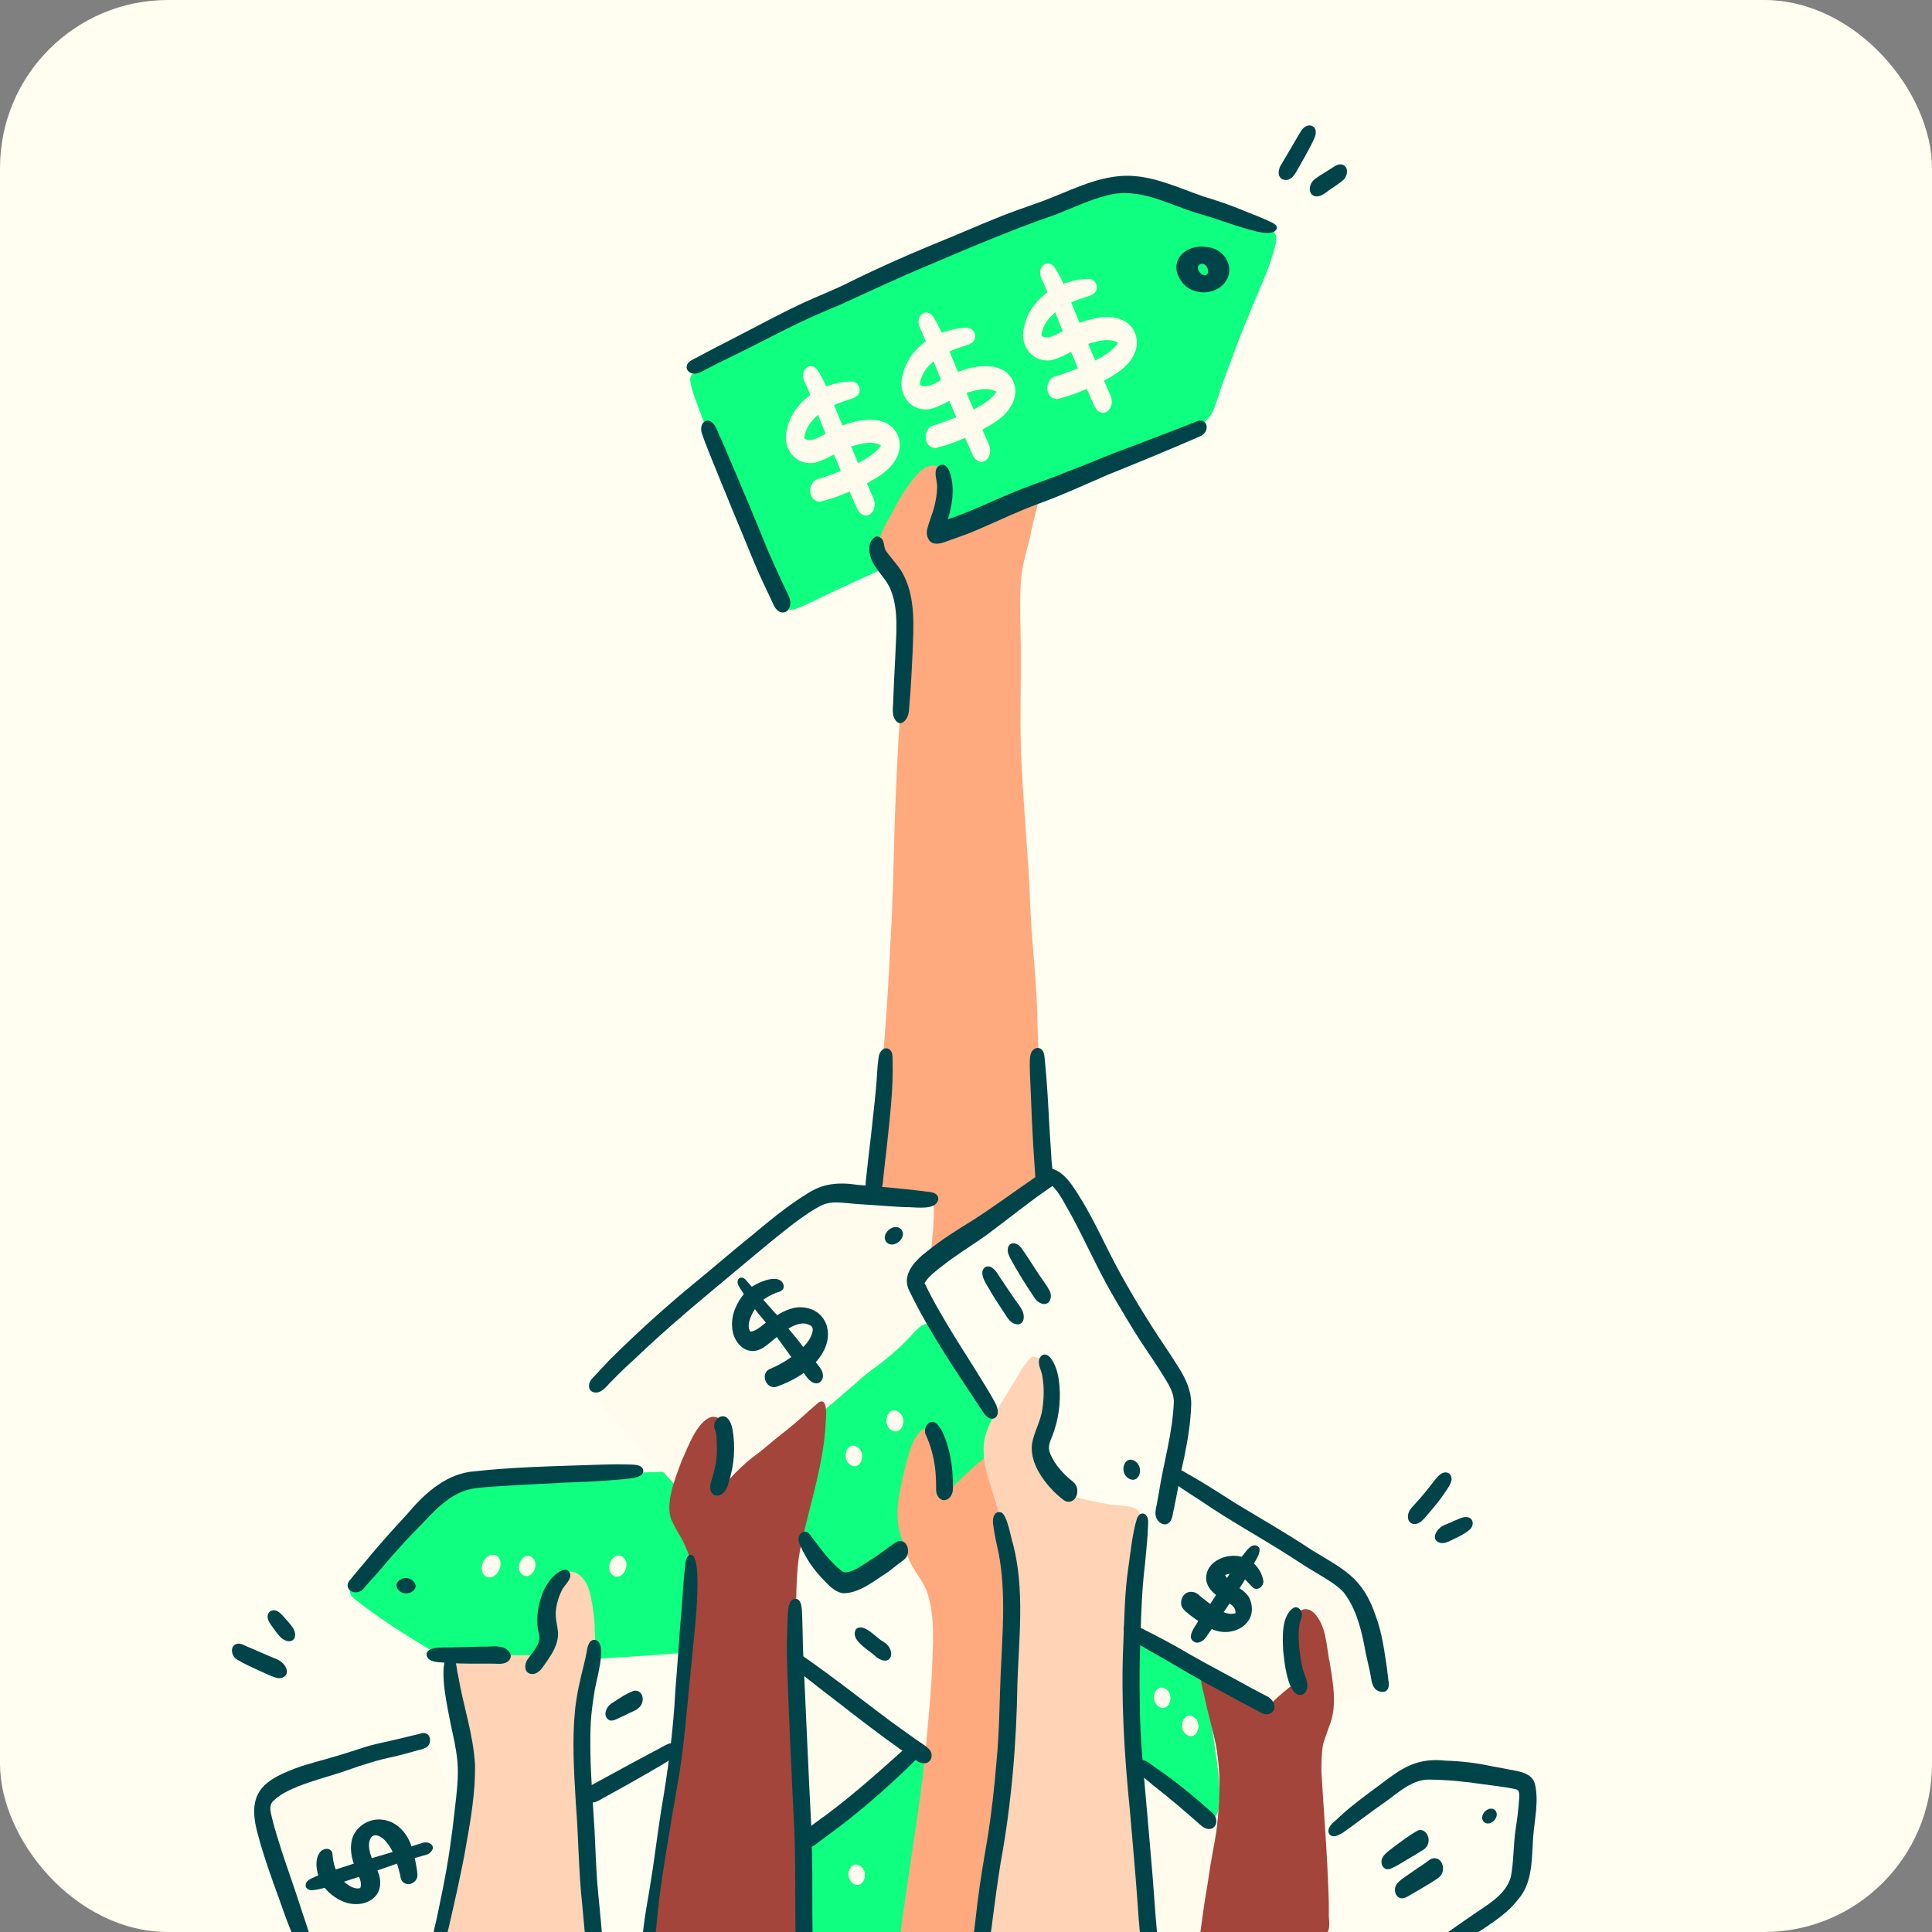 <svg width="368" height="368" viewBox="0 0 368 368" fill="none" xmlns="http://www.w3.org/2000/svg">
<rect x="0" y="0" width="368" height="368" fill="#808080" stroke="none"/>
<rect width="368" height="368" rx="32" fill="#FFFEF0"/>
<g clip-path="url(#clip0_742_5401)">
<path d="M160.872 302.45C159.822 302.18 159.211 301.115 158.53 300.335C157.167 298.588 155.917 296.743 154.64 294.925C152.751 292.157 150.92 289.942 151.09 286.378C151.885 286.492 152.581 286.762 153.191 287.131C153.589 284.632 154.753 282.304 154.994 279.762C155.264 277.775 155.193 275.759 155.25 273.757C155.25 272.465 155.278 271.13 155.917 269.966C157.252 267.112 160.049 265.536 162.377 263.606C166.608 260.567 170.64 257.756 174.019 253.866C174.53 253.369 175.013 252.815 175.638 252.46C176.617 251.85 178.321 252.12 178.42 253.483C178.931 253.27 179.556 253.355 180.025 253.781C181.019 254.945 181.643 256.393 182.566 257.628C184.525 260.794 186.598 263.889 188.685 266.97C189.821 268.702 190.304 270.889 189.58 272.862C189.48 273.104 189.381 273.558 189.253 274.098C189.253 274.098 189.267 274.083 189.281 274.069C189.92 273.558 190.531 272.976 191.369 272.82C192.334 272.635 193.484 273.018 193.583 274.168C193.654 274.935 193.115 275.56 192.561 276.014C189.935 278.144 187.322 280.288 185.008 282.318C180.99 285.867 176.844 289.26 172.77 292.739C172.997 293.108 172.741 293.761 172.259 294.088C169.661 296.501 166.864 298.73 164.095 300.874C163.57 301.229 162.32 302.351 161.497 302.422C161.355 302.478 161.213 302.507 161.057 302.507C160.986 302.507 160.929 302.507 160.858 302.493L160.872 302.45Z" fill="#0FFF80"/>
<path d="M86.335 316.86C79.932 313.041 73.444 309.279 67.609 304.608C66.87 304.097 66.43 303.273 66.686 302.635C66.672 302.379 66.714 302.123 66.856 301.882C67.225 301.328 67.737 300.86 68.162 300.349C70.136 298.233 72.166 296.189 74.225 294.173C76.085 292.313 77.973 290.481 79.819 288.607C82.218 286.293 84.688 283.709 87.982 282.772C90.907 282.091 93.931 282.091 96.912 281.864C104.522 281.239 112.189 280.813 119.785 280.501C122.354 280.486 124.924 280.373 127.494 280.316H127.749C129.112 280.316 131.214 280.316 131.185 282.062C131.015 282.73 130.532 283.056 129.936 283.227C130.333 283.809 130.305 284.561 130.39 285.257C130.518 286.293 130.674 287.33 130.802 288.366C131.356 291.731 131.753 295.11 132.392 298.46C132.633 299.866 132.761 301.286 132.932 302.691C133.301 305.588 133.798 308.626 132.747 311.437C132.733 311.494 132.719 311.551 132.69 311.607C133.329 312.019 133.712 312.701 133.343 313.496C132.491 315.072 130.419 314.688 128.928 314.915C125.648 315.171 122.354 315.427 119.061 315.625C113.935 315.994 108.81 316.136 103.699 316.591C98.886 316.96 94.044 317.286 89.217 316.875C89.09 316.875 88.962 316.846 88.848 316.846C88.493 317.045 88.082 317.159 87.627 317.159C87.23 317.159 86.804 317.073 86.378 316.86H86.335Z" fill="#0FFF80"/>
<path d="M229.83 346.434C229.12 346.235 228.552 345.639 227.956 345.241C225.429 343.424 223.129 341.337 220.758 339.349C218.699 337.646 216.754 335.814 214.795 333.997C214.184 333.386 213.375 332.804 213.204 331.91C213.148 331.597 213.204 331.257 213.375 331.001C213.034 330.121 213.034 329.056 212.921 328.133C212.807 326.927 212.722 325.72 212.665 324.513C212.48 320.41 212.395 316.222 213.275 312.189C213.744 310.358 215.05 309.478 216.853 310.372C218.841 311.167 220.502 312.573 222.348 313.623C223.469 314.276 224.591 314.93 225.67 315.668C226.905 316.534 228.211 317.443 228.864 318.848C229.347 319.842 229.503 320.992 229.702 322.071C230.156 324.556 230.554 327.054 230.937 329.553C231.519 333.727 232.3 337.915 232.314 342.146C232.243 342.998 232.286 344.688 231.746 345.639C231.519 346.15 231.065 346.505 230.426 346.505C230.256 346.505 230.057 346.477 229.858 346.42L229.83 346.434Z" fill="#0FFF80"/>
<path d="M150.224 116.079C150.111 116.051 150.011 115.994 149.926 115.937C149.656 115.781 149.443 115.525 149.301 115.241C148.89 114.475 148.52 113.694 148.165 112.913C147.456 111.365 146.717 109.832 145.965 108.299C143.793 103.67 141.933 98.914 139.988 94.201C138.128 89.899 136.211 85.569 134.408 81.252C133.656 79.222 132.846 77.192 132.122 75.147C131.924 74.466 131.654 73.756 131.569 73.046C131.554 72.99 131.54 72.918 131.54 72.847C131.469 72.578 131.441 72.294 131.483 72.024C131.583 71.527 131.924 71.03 132.378 70.775C132.818 70.448 133.357 70.264 133.826 69.98C136.211 68.688 139.008 67.268 141.322 66.175C147.64 62.952 153.986 60.212 160.29 57.102C169.348 52.673 178.648 48.74 187.805 44.509C192.206 42.507 196.764 40.875 201.236 39.043C203.323 38.22 205.353 37.254 207.454 36.474C208.448 36.104 209.442 35.721 210.464 35.437C210.961 35.295 211.543 35.125 212.083 35.139C212.111 35.139 212.154 35.139 212.182 35.139C214.553 35.21 216.882 36.118 219.167 36.757C226.507 39.143 234.146 41.599 241.486 43.501C242.352 43.743 242.792 44.183 242.934 44.68C243.459 45.489 242.65 47.661 242.451 48.414C241.514 51.636 240.293 54.164 239.072 57.088C238.149 59.261 237.298 61.447 236.403 63.633C235.154 66.714 234.117 69.866 232.896 72.947C232.726 73.444 232.556 73.941 232.385 74.438C232.257 74.92 232.158 75.417 231.945 75.886C231.051 78.257 230.895 79.549 228.566 80.983C226.55 82.275 224.321 83.041 222.149 83.978C222.149 83.978 222.149 83.978 222.135 83.978C221.269 84.376 220.474 84.717 219.863 85.001C213.673 87.797 207.398 90.424 201.151 93.107C196.238 95.422 191.326 97.764 186.442 100.149C180.266 103.046 174.019 105.8 167.772 108.54C164.848 109.86 161.937 111.209 159.012 112.544C157.181 113.396 155.392 114.319 153.561 115.142C153.078 115.355 152.595 115.611 152.084 115.767C152.041 115.795 151.985 115.809 151.956 115.838C151.545 115.994 151.133 116.164 150.707 116.164C150.565 116.164 150.423 116.136 150.267 116.093L150.224 116.079Z" fill="#0FFF80"/>
<path d="M177.128 337.22C177.498 339.96 176.972 342.743 176.589 345.454C176.447 351.772 175.652 358.062 174.53 364.266C174.246 365.799 173.551 367.049 172.571 368C170.768 369.76 168.056 370.513 165.344 370.186C163.953 370.044 162.576 370.158 161.185 370.201C159.382 370.158 157.55 370.03 155.79 369.661C155.136 369.576 154.469 369.604 153.83 369.391C153.234 369.15 152.737 368.61 152.538 368C152.439 367.702 152.411 367.389 152.467 367.077C150.82 363.755 151.204 359.865 150.906 356.259C150.792 353.589 150.636 350.537 152.552 348.407C153.887 346.973 155.605 345.98 157.153 344.83C158.856 343.623 160.177 342.317 161.781 341.067C164.45 339.094 167.105 337.092 169.774 335.118C170.598 334.522 171.435 333.94 172.301 333.429C173.04 332.918 174.275 332.364 174.828 333.401C176.788 333.244 176.788 335.857 177.1 337.22H177.128Z" fill="#0FFF80"/>
<path d="M155.96 91.219C159.14 90.197 166.125 87.684 167.8 84.844C166.168 83.879 164.081 84.49 162.363 84.958C159.864 85.696 157.82 87.457 155.292 88.096C151.573 88.877 148.932 85.37 149.883 81.877C150.607 78.101 153.646 75.119 157.124 73.699C158.785 73.075 160.574 72.62 162.363 72.677C163.186 72.748 163.825 73.586 163.726 74.395C163.626 75.801 162.05 75.928 161.014 76.34C159.992 76.681 158.984 77.064 158.018 77.547C155.761 78.782 153.475 80.741 153.191 83.453C154.554 84.844 158.16 81.835 159.793 81.338C160.915 80.841 162.093 80.472 163.3 80.216C165.784 79.705 168.965 79.776 170.541 82.09C171.534 83.453 171.634 85.327 170.938 86.846C169.788 89.501 167.133 90.992 164.691 92.27C162.022 93.633 159.112 94.868 156.201 95.564C153.731 95.493 153.745 91.716 155.96 91.191V91.219Z" fill="#FFFBED"/>
<path d="M164.72 98.162C163.783 98.02 163.357 97.125 163.016 96.33C162.434 95.038 161.88 93.732 161.326 92.44C159.921 89.146 158.515 85.867 157.237 82.53C155.804 79.18 154.682 75.715 153.134 72.422C152.354 70.448 154.412 68.56 155.832 70.661C157.067 72.62 157.919 74.793 158.771 76.936C160.659 81.494 162.491 86.08 164.478 90.594C165.018 91.844 165.557 93.093 166.111 94.328C166.523 95.124 166.778 95.99 166.48 96.884C166.281 97.523 165.671 98.204 164.961 98.204C164.89 98.204 164.805 98.204 164.72 98.176V98.162Z" fill="#FFFBED"/>
<path d="M177.966 80.997C181.146 79.975 188.131 77.462 189.807 74.622C188.174 73.657 186.087 74.267 184.369 74.736C181.87 75.474 179.826 77.235 177.299 77.874C173.579 78.64 170.938 75.147 171.889 71.655C172.613 67.878 175.652 64.897 179.13 63.477C180.791 62.852 182.58 62.398 184.369 62.455C185.192 62.526 185.831 63.364 185.732 64.173C185.633 65.578 184.057 65.706 183.02 66.118C181.998 66.459 180.99 66.842 180.024 67.325C177.767 68.56 175.481 70.519 175.197 73.231C176.56 74.622 180.166 71.612 181.799 71.115C182.921 70.618 184.099 70.249 185.306 69.994C187.791 69.483 190.971 69.554 192.547 71.868C193.541 73.231 193.64 75.091 192.944 76.624C191.808 79.279 189.139 80.756 186.697 82.047C184.028 83.41 181.118 84.646 178.207 85.341C175.737 85.27 175.751 81.494 177.966 80.969V80.997Z" fill="#FFFBED"/>
<path d="M186.726 87.939C185.789 87.797 185.363 86.903 185.022 86.108C184.44 84.816 183.886 83.51 183.318 82.218C181.913 78.924 180.507 75.644 179.229 72.308C177.795 68.972 176.674 65.493 175.126 62.199C174.345 60.226 176.404 58.338 177.824 60.439C179.059 62.398 179.911 64.57 180.763 66.714C182.651 71.272 184.482 75.857 186.47 80.372C187.01 81.622 187.549 82.871 188.103 84.106C188.515 84.901 188.77 85.767 188.472 86.662C188.273 87.301 187.663 87.982 186.953 87.982C186.868 87.982 186.797 87.982 186.712 87.954L186.726 87.939Z" fill="#FFFBED"/>
<path d="M201.136 71.669C204.317 70.647 211.302 68.134 212.977 65.294C211.344 64.329 209.257 64.939 207.539 65.408C205.055 66.146 202.996 67.907 200.469 68.546C196.749 69.327 194.108 65.82 195.06 62.327C195.784 58.551 198.822 55.569 202.3 54.149C203.962 53.525 205.75 53.07 207.539 53.127C208.363 53.198 209.002 54.036 208.902 54.845C208.803 56.251 207.227 56.378 206.191 56.79C205.168 57.131 204.16 57.514 203.195 57.997C200.937 59.232 198.652 61.191 198.354 63.903C199.717 65.294 203.323 62.285 204.955 61.788C206.077 61.291 207.255 60.922 208.462 60.666C210.947 60.155 214.127 60.226 215.703 62.54C216.697 63.903 216.796 65.777 216.1 67.296C214.965 69.951 212.296 71.442 209.854 72.72C207.184 74.083 204.274 75.318 201.363 76.014C198.893 75.943 198.907 72.166 201.122 71.641L201.136 71.669Z" fill="#FFFBED"/>
<path d="M209.896 78.597C208.959 78.456 208.533 77.561 208.192 76.766C207.61 75.474 207.057 74.168 206.489 72.876C205.083 69.582 203.678 66.302 202.4 62.966C200.966 59.63 199.844 56.151 198.297 52.857C197.516 50.884 199.575 48.996 200.994 51.097C202.229 53.056 203.081 55.228 203.933 57.372C205.821 61.93 207.653 66.515 209.641 71.03C210.18 72.28 210.72 73.529 211.273 74.764C211.685 75.559 211.941 76.425 211.642 77.32C211.444 77.959 210.833 78.64 210.123 78.64C210.038 78.64 209.967 78.64 209.882 78.612L209.896 78.597Z" fill="#FFFBED"/>
<path d="M232.669 350.31C233.038 354.882 231.235 359.254 230.142 363.613C229.659 365.217 229.105 366.765 228.31 368.014C227.075 369.959 225.258 371.138 222.177 370.584C219.522 370.428 218.187 369.448 217.549 368.014C216.881 366.509 216.995 364.479 217.151 362.307C217.208 359.297 217.25 356.287 217.336 353.277C217.378 348.464 217.066 343.637 216.455 338.867C215.902 336.34 218.727 335.36 219.607 337.887C221.353 338.199 222.645 339.818 224.165 340.698C227.529 343.225 232.002 345.795 232.669 350.324V350.31Z" fill="#FFFBED"/>
<path d="M174.218 373.821C171.478 373.494 171.066 371.635 171.435 369.235C171.478 368.823 171.52 368.398 171.563 367.986C171.79 365.899 172.103 363.826 172.415 361.753C173.92 350.935 175.851 340.173 176.66 329.283C177.086 324.996 177.441 320.708 177.597 316.406C177.739 311.962 178.037 307.32 176.518 303.06C175.737 301.059 174.261 299.454 173.352 297.509C172.727 296.118 172.188 294.684 171.819 293.193C170.385 289.473 170.924 285.782 171.946 281.509C172.599 278.669 174.459 268.603 178.818 273.231C181.061 276.468 180.294 280.685 180.238 284.391C182.907 281.849 185.477 279.138 188.486 276.994C190.346 275.787 191.638 278.343 190.687 279.848C190.616 280.018 190.502 280.146 190.375 280.259C190.446 280.387 190.517 280.515 190.573 280.643C194.819 289.772 194.606 300.122 194.279 309.975C194.038 320.722 193.342 331.456 192.32 342.16C191.894 347.683 191.085 353.164 190.517 358.658C190.19 361.597 189.878 364.55 189.324 367.46C189.296 367.617 189.267 367.787 189.239 367.972C189.054 368.937 188.742 370.059 187.947 370.456C187.876 370.839 187.706 371.194 187.45 371.493C187.123 371.919 186.669 372.217 186.144 372.344C184.454 372.813 182.736 373.04 181.004 373.168C179.031 373.395 177.072 373.821 175.084 373.821C174.786 373.821 174.502 373.821 174.204 373.793L174.218 373.821Z" fill="#FFA97F"/>
<path d="M197.885 205.424C198.07 210.45 198.496 215.476 197.757 220.473C197.757 220.53 197.743 220.601 197.729 220.672C197.743 222.163 197.701 223.668 197.005 224.974C195.287 227.146 192.959 228.779 190.857 230.54C189.182 231.902 187.379 233.081 185.633 234.344C183.219 235.878 178.335 241.812 176.362 236.985C176.149 236.233 176.376 235.48 176.518 234.728C176.759 232.854 176.986 230.965 177.1 229.077C177.086 228.793 177.171 228.41 176.986 228.183C176.39 227.984 175.751 228.041 175.126 228.012C174.885 227.998 174.658 227.984 174.417 227.998C174.289 228.197 174.189 228.424 174.118 228.651C174.076 228.807 174.033 228.964 174.005 229.106C173.323 228.836 172.67 228.523 172.031 228.154C170.768 228.254 169.518 228.268 168.368 227.7C167.431 227.203 166.423 226.507 166.409 225.329C166.438 224.264 166.58 223.199 166.807 222.163C166.807 222.092 166.821 222.035 166.835 221.964C166.807 221.765 166.793 221.552 166.793 221.354C166.793 220.871 166.807 220.388 166.864 219.906C166.864 219.693 166.864 219.494 166.892 219.295C166.934 218.315 167.02 217.35 167.091 216.37C167.261 214.127 167.474 211.884 167.63 209.641C168.269 199.887 169.178 190.162 169.547 180.394C170.072 172.628 170.172 164.848 170.413 157.067C170.81 144.9 171.605 132.747 172.457 120.594C172.472 117.698 172.926 114.602 171.705 111.891C171.393 111.124 170.881 110.343 170.342 109.548C168.397 107.816 166.835 106.325 167.446 102.96C168.056 100.547 169.604 98.474 170.683 96.245C171.506 94.683 172.472 93.207 173.536 91.787C174.331 90.708 175.226 89.629 176.433 89.004C178.449 87.939 180.039 89.643 180.238 91.617C180.678 94.896 179.272 98.062 178.179 101.072C178.406 101.356 178.647 101.626 178.889 101.91C180.067 101.058 181.26 100.377 182.523 99.624C184.852 98.162 187.336 96.983 189.878 95.947C190.928 95.464 191.993 95.01 193.101 94.669C193.981 94.328 194.818 93.846 195.77 93.76C195.855 93.732 195.94 93.718 196.025 93.704C196.025 93.704 196.039 93.704 196.054 93.689C196.622 93.434 197.175 93.732 197.473 94.229C197.885 94.925 197.701 95.805 197.544 96.543C197.147 98.275 196.664 99.993 196.281 101.725C195.486 105.36 194.364 108.923 193.725 112.586C192.916 117.385 193.484 122.269 193.413 127.11C193.271 135.118 193.328 143.14 193.555 151.161C193.612 152.34 193.668 153.504 193.725 154.654C193.952 156.528 194.208 158.388 194.449 160.262C195.003 164.535 195.23 168.851 195.713 173.125C196.508 179.656 197.019 186.215 197.374 192.788C197.587 196.977 197.573 201.179 197.857 205.367L197.885 205.424Z" fill="#FFA97F"/>
<path d="M197.431 226.167C196.551 225.741 196.38 224.704 196.224 223.838C195.443 219.054 195.386 214.198 195.102 209.371C194.818 202.968 194.307 196.451 194.208 190.048C193.967 185.221 193.384 180.408 193.157 175.567C192.575 160.659 190.815 146.007 191.155 131.1C191.198 126.401 191.212 121.715 191.084 117.016C190.999 113.154 191.028 109.264 191.922 105.488C192.249 103.926 192.675 102.378 193.101 100.845C193.299 99.993 194.066 99.127 195.003 99.368C196.025 99.638 196.451 100.987 196.281 101.924C196.139 102.591 195.926 103.23 195.77 103.898C195.173 106.198 194.605 108.526 194.435 110.911C194.194 115.014 194.407 119.117 194.435 123.22C194.492 129.922 194.265 136.85 194.478 143.509C194.861 151.53 195.457 158.998 195.983 166.906C196.21 171.577 196.338 175.638 196.721 180.167C197.047 184.256 197.431 188.33 197.544 192.433C197.615 196.238 197.786 200.043 198.07 203.834C198.354 208.391 198.481 213.431 198.709 217.847C198.78 219.224 198.865 220.601 198.964 221.978C199.035 223.384 199.546 226.621 197.431 226.181V226.167Z" fill="#FFA97F"/>
<path d="M132.733 287.131C132.733 287.131 132.69 287.074 132.676 287.046C132.434 286.932 132.236 286.719 132.037 286.52C131.213 285.654 130.347 284.802 129.552 283.894C127.11 281.225 124.654 278.57 122.141 275.972C120.395 274.083 118.62 272.124 116.902 270.207C115.44 268.461 113.892 267.07 113.055 265.11C112.828 264.727 112.799 264.358 112.913 264.102C112.913 263.762 112.984 263.421 113.211 263.165C113.31 263.009 113.438 262.853 113.594 262.754C113.978 262.285 114.489 261.916 114.929 261.49C116.817 259.801 118.72 258.139 120.665 256.507C123.717 254.036 126.741 251.523 129.637 248.868C132.449 246.441 135.189 243.942 138.042 241.571C140.797 239.03 143.608 236.531 146.547 234.202C149.23 232.044 154.639 227.359 157.933 226.919C159.807 226.82 161.681 227.075 163.555 227.189C166.92 227.288 170.257 227.558 173.621 227.714C174.502 227.757 175.382 227.785 176.276 227.87C176.646 227.913 177.057 227.97 177.327 228.268C177.412 228.353 177.469 228.452 177.512 228.552C177.682 228.779 177.767 229.077 177.824 229.347C178.094 232.797 177.398 236.247 177.341 239.697C177.313 240.251 177.256 240.79 177.199 241.344C176.944 241.372 176.688 241.457 176.475 241.585C176.248 241.614 176.007 241.656 175.794 241.713C175.737 241.727 175.68 241.756 175.623 241.784C175.339 241.926 175.112 242.181 174.984 242.48C174.786 242.906 174.771 243.388 174.913 243.814C174.715 244.425 174.715 245.12 174.97 245.702C175.084 245.986 175.283 246.285 175.51 246.483C175.751 246.682 175.978 246.81 176.276 246.909C176.39 246.952 176.532 246.966 176.66 246.98C176.631 247.577 176.589 248.173 176.532 248.769C176.958 250.402 175.779 251.765 174.672 252.83C173.565 253.965 172.358 254.988 171.179 256.024C170.754 256.379 170.342 256.748 169.916 257.117C168.808 258.182 167.673 259.219 166.594 260.283C161.71 264.685 156.684 268.93 151.544 273.047C147.612 276.327 143.594 279.521 139.618 282.744C139.178 283.17 138.724 283.567 138.27 283.965C137.247 284.717 135.16 287.528 133.584 287.528C133.272 287.528 132.974 287.415 132.718 287.145L132.733 287.131Z" fill="#FFFBED"/>
<path d="M263.222 318.451C263.336 318.891 263.833 320.58 263.634 321.177C263.62 321.262 263.577 321.361 263.534 321.446C263.194 322.057 262.441 322.099 261.831 322.27C259.332 322.866 256.876 323.661 254.363 324.229C251.083 325.024 247.789 325.876 244.382 325.777C243.772 325.777 242.962 325.649 242.494 325.209C242.366 325.18 242.238 325.123 242.11 325.067C237.07 322.809 232.3 320.012 227.515 317.258C222.461 314.461 217.279 311.792 212.722 308.228C212.083 307.703 211.16 306.525 212.083 305.843C212.494 305.602 212.949 305.673 213.389 305.815C213.346 305.502 213.332 305.162 213.346 304.835C213.318 304.239 213.304 303.643 213.275 303.046C213.204 301.825 213.005 300.619 213.062 299.398C213.119 298.077 213.375 296.785 213.63 295.493C214.056 293.207 213.772 290.425 216.271 289.26C217.378 288.764 218.642 288.962 219.82 289.005C220.913 289.09 221.666 288.749 221.865 287.599C222.049 286.79 222.248 285.981 222.532 285.2C222.66 284.731 222.816 284.149 223.072 283.638C222.972 283.539 222.873 283.454 222.773 283.354C222.404 282.943 222.063 282.233 222.575 281.764C223.526 281.026 225.201 282.02 226.152 282.403C229.063 283.78 231.689 285.64 234.472 287.259C237.766 289.175 241.131 290.978 244.396 292.938C244.538 292.938 244.666 292.994 244.78 293.08C247.818 294.769 250.771 296.629 253.653 298.574C254.647 299.327 255.541 299.923 256.507 300.661C257.217 301.172 257.557 301.967 257.926 302.734C259.517 306.042 260.723 309.591 261.831 313.056C262.342 314.844 262.697 316.662 263.236 318.451H263.222Z" fill="#FFFBED"/>
<path d="M87.812 348.351C88.039 349.089 88.252 349.884 87.982 350.636C87.968 350.679 87.939 350.736 87.925 350.778C87.968 351.417 87.883 352.099 87.769 352.638C87.357 355.478 86.832 358.289 86.165 361.072C85.569 363.386 85.072 365.842 83.978 367.986C83.623 368.681 83.212 369.349 82.701 369.973C81.664 371.194 80.372 372.344 78.796 372.742C77.007 373.097 75.176 373.31 73.359 373.31C70.888 373.338 68.432 373.04 65.962 372.898C64.528 372.813 63.108 372.614 61.702 372.373C60.709 372.174 59.601 372.202 58.735 371.606C58.522 371.45 58.366 371.251 58.267 371.038C57.869 370.697 57.642 370.172 57.401 369.675C57.145 369.122 56.904 368.554 56.691 367.986C56.279 366.949 55.924 365.899 55.555 364.862C54.036 360.007 52.815 355.052 51.239 350.21C48.556 341.408 49.166 342.146 57.216 338.753C60.666 337.589 64.031 336.212 67.509 335.133C71.612 333.869 75.659 332.378 79.776 331.157C82.63 330.178 83.765 336.481 84.561 338.327C85.682 341.72 86.875 344.929 87.812 348.351V348.351Z" fill="#FFFBED"/>
<path d="M173.778 332.506C173.792 333.969 172.386 334.849 171.449 335.772C170.569 336.567 169.689 337.362 168.809 338.157C166.864 339.903 164.862 341.593 162.789 343.183C159.793 345.582 156.741 347.91 153.646 350.182C152.737 350.92 151.502 351.928 150.309 351.162C149.202 350.281 149.883 348.493 150.792 347.712C151.119 347.456 151.431 347.215 151.757 346.973C150.707 344.361 150.522 337.802 150.394 335.999C149.756 331.385 149.088 326.77 149.244 322.099C149.372 320.722 149.088 319.203 149.855 317.982C151.715 315.299 154.54 317.769 156.017 319.53C157.99 321.531 160.177 323.32 162.221 325.251C163.91 326.699 165.515 328.247 167.304 329.581C168.198 330.235 169.121 330.859 170.001 331.541C170.314 331.754 170.612 331.981 170.839 332.251C171.009 332.137 171.18 332.009 171.35 331.896C172.244 331.172 173.693 331.058 173.792 332.52L173.778 332.506Z" fill="#FFFBED"/>
<path d="M92.483 300.235C90.807 299.043 92.241 295.834 94.186 296.16C96.685 296.941 94.726 301.485 92.483 300.235Z" fill="#FFFBED"/>
<path d="M99.212 299.667C97.991 298.148 100.007 295.124 101.626 296.913C102.847 298.432 100.831 301.456 99.212 299.667Z" fill="#FFFBED"/>
<path d="M116.42 299.738C115.142 298.148 117.243 295.01 118.933 296.87C120.21 298.46 118.109 301.598 116.42 299.738Z" fill="#FFFBED"/>
<path d="M161.965 277.278C161.965 276.256 163.158 276.369 163.186 277.32C163.186 278.343 161.994 278.229 161.965 277.278Z" fill="#FFFBED"/>
<path d="M161.667 278.783C160.191 277.335 161.667 274.112 163.626 275.872C165.103 277.32 163.626 280.543 161.667 278.783Z" fill="#FFFBED"/>
<path d="M169.447 272.138C167.942 270.648 169.447 267.382 171.449 269.171C172.954 270.662 171.449 273.927 169.447 272.138Z" fill="#FFFBED"/>
<path d="M162.207 358.53C160.744 357.096 162.207 353.902 164.152 355.648C165.614 357.082 164.152 360.277 162.207 358.53Z" fill="#FFFBED"/>
<path d="M220.403 324.825C218.94 323.391 220.403 320.211 222.348 321.943C223.81 323.377 222.348 326.557 220.403 324.825Z" fill="#FFFBED"/>
<path d="M225.741 330.192C224.278 328.744 225.741 325.549 227.686 327.296C229.148 328.744 227.686 331.938 225.741 330.192Z" fill="#FFFBED"/>
<path d="M155.96 267.098C157.692 266.133 157.351 269.753 157.295 270.662C156.954 278.683 154.299 286.35 152.624 294.144C151.701 298.134 151.729 302.237 151.616 306.312C151.488 311.494 151.431 316.69 151.772 321.872C152.396 331.725 152.766 341.593 152.993 351.446C153.12 356.117 153.433 360.788 153.617 365.459C153.617 366.268 153.774 367.177 153.688 367.986C153.632 368.497 153.461 368.994 153.092 369.406C153.049 369.462 152.993 369.519 152.936 369.562C152.837 369.917 152.595 370.243 152.169 370.456C151.757 370.669 151.232 370.655 150.778 370.683C149.188 370.811 148.052 370.91 146.547 370.996C143.324 371.237 140.101 371.237 136.864 371.052C133.798 370.967 131.27 370.854 128.332 370.627C126.827 370.314 123.632 370.839 123.547 368.681C123.547 368.61 123.575 368.554 123.604 368.483C123.547 368.327 123.504 368.156 123.476 367.972C123.419 367.531 123.448 367.063 123.519 366.623C123.732 364.72 124.016 362.818 124.285 360.93C125.279 353.93 126.344 346.931 127.622 339.974C129.269 330.249 131.072 320.523 131.583 310.656C131.796 306.823 132.08 302.961 131.725 299.128C131.569 297.935 131.412 296.728 130.987 295.578C130.66 294.798 130.291 294.017 129.936 293.236C129.198 292.043 128.516 290.808 127.92 289.559C126.585 286.364 128.687 281.395 129.837 278.257C131.001 275.787 132.747 270.676 135.544 269.881C138.142 269.611 138.838 273.033 138.824 275.035C138.795 278.016 137.432 281.054 136.779 283.794C136.751 284.007 136.751 284.206 136.779 284.405C136.964 284.149 137.134 283.908 137.276 283.681C139.221 281.338 141.351 279.081 143.807 277.249C145.454 276.085 146.902 274.68 148.492 273.459C150.537 271.911 152.496 270.193 154.341 268.504C154.966 268.007 155.406 267.552 156.003 267.07L155.96 267.098Z" fill="#A3453B"/>
<path d="M253.213 316.236C253.852 320.367 254.832 324.896 253.156 328.886C252.759 330.064 252.319 331.143 252.006 332.307C251.708 333.997 251.708 335.729 251.694 337.433C252.091 344.276 252.659 351.119 252.943 357.962C253.043 360.064 253.128 362.151 253.114 364.252C253.029 365.473 253.469 366.864 252.901 367.986C252.844 368.099 252.773 368.213 252.688 368.327C252.603 368.44 252.517 368.525 252.404 368.61C252.787 369.86 251.722 370.683 250.544 370.669C245.887 370.967 241.216 370.868 236.559 371.081C234.444 370.953 232.243 371.18 230.213 370.513C230.014 370.442 229.844 370.371 229.716 370.286C229.475 370.186 229.248 370.002 229.063 369.704C228.708 369.178 228.637 368.582 228.666 367.986C228.68 367.617 228.751 367.233 228.808 366.85C229.035 365.274 229.233 363.684 229.475 362.108C229.858 359.794 230.256 357.465 230.582 355.151C231.037 352.34 231.704 349.572 231.917 346.732C232.4 342.132 232.485 337.461 231.69 332.889C231.122 329.794 230.185 326.785 229.532 323.704C229.404 322.809 228.666 320.708 228.779 319.459C228.751 318.962 229.205 318.309 229.659 318.28C229.872 318.223 230.114 318.252 230.383 318.38C231.42 318.763 232.456 319.175 233.45 319.657C234.841 320.339 236.432 321.404 237.738 322.085C239.229 322.809 240.677 323.633 242.011 324.612C243.388 323.136 245.007 321.886 246.583 320.623C246.526 319.26 246.1 317.954 245.916 316.619C245.617 314.177 245.319 311.622 246.001 309.222C246.554 307.277 248.414 305.446 250.288 307.22C252.546 309.506 252.645 313.212 253.171 316.207L253.213 316.236Z" fill="#A3453B"/>
<path d="M219.281 364.209C219.281 365.43 219.664 366.736 219.082 367.872C219.068 367.915 219.04 367.957 219.011 368C218.898 368.199 218.727 368.369 218.543 368.511C218.557 368.795 218.486 369.093 218.273 369.363C217.648 370.144 216.612 370.016 215.717 370.172C214.269 370.343 212.821 370.399 211.373 370.414C207.426 370.556 203.479 370.527 199.546 370.47C196.437 370.485 193.342 370.229 190.261 369.902C189.296 369.69 188.132 369.391 187.521 368.554C187.407 368.398 187.294 368.199 187.209 368C187.166 367.901 187.123 367.801 187.095 367.688C186.698 366.893 186.854 365.941 187.024 365.061C187.322 362.719 187.592 360.376 188.004 358.048C188.728 353.433 189.267 348.791 189.793 344.162C190.815 335.048 191.652 325.904 192.433 316.747C192.646 311.465 193.512 306.184 193.086 300.888C192.916 298.631 192.49 296.402 191.88 294.23C191.056 291.078 190.219 287.94 189.239 284.831C188.16 281.281 186.783 277.533 187.592 273.799C188.33 271.031 189.92 268.575 191.383 266.147C192.007 265.139 192.632 264.131 193.243 263.123C194.18 261.618 194.946 259.985 196.224 258.736C196.622 258.324 197.09 258.31 197.459 258.537C198.382 258.594 199.248 259.63 199.745 260.624C201.364 264.599 200.199 269.057 199.049 273.004C198.765 274.112 198.169 275.106 198.098 276.241C198.183 276.809 198.453 277.633 198.623 278.044C200.356 282.233 202.031 284.632 206.631 285.612C208.178 285.995 209.754 286.307 211.33 286.535C212.949 286.833 214.681 286.677 216.228 287.287C217.648 288.054 217.946 290.68 217.307 292.015C217.307 292.043 217.279 292.057 217.265 292.086C217.009 295.167 216.072 298.177 215.646 301.243C215.121 304.012 215.277 307.391 215.291 310.074C215.433 317.159 216.044 324.229 216.598 331.299C216.839 335.388 217.137 339.477 217.506 343.552C218.088 350.423 218.798 357.295 219.281 364.181V364.209Z" fill="#FFD3B6"/>
<path d="M113.254 309.946C113.339 312.374 113.58 314.83 113.083 317.23C112.402 320.509 111.28 323.335 110.656 326.557C109.818 332.932 110.769 339.349 111.224 345.724C111.607 351.573 112.075 357.423 112.359 363.286C112.402 364.862 112.601 366.438 112.572 368.014C112.572 368.17 112.572 368.327 112.572 368.483C112.501 369.164 112.09 370.03 111.465 370.343C110.996 370.967 110.145 371.18 109.406 371.308C108.242 371.549 107.064 371.72 105.885 371.876C101.115 372.572 96.274 372.742 91.461 372.643C89.303 372.529 87.059 372.927 84.958 372.302C84.603 372.188 84.305 371.947 84.149 371.663C83.198 370.627 83.538 369.221 83.893 368C83.922 367.915 83.936 367.844 83.964 367.759C84.504 365.586 84.958 363.4 85.37 361.199C85.696 359.127 86.094 357.068 86.492 355.009C87.216 349.898 88.039 344.801 88.436 339.662C88.579 336.836 88.564 333.983 88.053 331.186C87.258 327.31 86.364 323.448 85.995 319.501C85.995 318.82 85.838 317.798 85.995 316.96C85.739 316.307 86.264 315.455 86.917 315.242C88.209 314.887 89.558 315.029 90.879 315.072C93.122 315.143 95.379 315.242 97.622 315.27C98.999 315.356 100.405 315.199 101.768 315.356C102.719 314.149 103.798 313.041 104.806 311.877C105.005 311.693 104.92 311.423 104.934 311.181C104.863 310.131 104.764 309.08 104.735 308.015C104.693 306.837 104.735 305.659 104.877 304.48C105.474 297.822 111.28 297.594 112.53 304.125C112.97 306.028 113.169 308.001 113.296 309.946H113.254Z" fill="#FFD3B6"/>
<path d="M178.037 103.528C176.787 103.372 176.347 101.896 176.603 100.817C176.972 99.326 177.611 97.906 177.994 96.415C178.25 95.322 178.449 94.201 178.491 93.079C178.69 91.603 177.384 89.445 179.116 88.564C180.564 88.209 181.033 90.197 181.26 91.248C181.757 93.803 181.288 96.444 180.55 98.914C185.32 97.324 189.792 95.01 194.478 93.193C197.473 92 200.54 91.02 203.507 89.743C206.531 88.678 209.442 87.357 212.437 86.207C217.549 84.319 222.603 82.332 227.686 80.386C229.9 79.251 230.667 82.005 228.765 83.027C222.83 85.625 216.839 88.082 210.833 90.509C206.602 92.341 202.371 94.3 198.055 95.862C193.384 97.565 188.955 99.809 184.341 101.669C182.907 102.208 181.444 102.691 179.996 103.23C179.371 103.472 178.704 103.628 178.023 103.528H178.037Z" fill="#004449"/>
<path d="M131.952 71.144C131.27 71.044 130.674 70.462 130.802 69.738C131.029 68.688 132.222 68.432 133.017 67.935C134.976 66.885 136.949 65.834 138.951 64.84C143.75 62.384 148.478 59.772 153.376 57.514C155.818 56.407 158.317 55.413 160.744 54.263C167.517 50.87 174.473 47.86 181.487 45.02C185.576 43.331 189.608 41.514 193.782 40.023C195.415 39.426 197.062 38.873 198.68 38.276C203.678 36.417 208.562 33.748 213.999 33.492C219.394 33.265 224.335 35.764 229.318 37.453C231.874 38.234 234.43 39.072 236.886 40.122C238.589 40.804 240.307 41.457 241.968 42.238C242.352 42.422 242.863 42.635 243.104 43.019C243.374 43.43 243.076 43.885 242.721 44.112C241.074 44.978 237.212 43.444 235.395 42.962C232.91 42.11 230.412 41.286 227.885 40.548C222.404 38.859 216.81 35.579 210.904 37.212C207.468 38.064 204.288 39.625 201.009 40.889C192.902 43.7 185.008 47.036 177.128 50.401C171.307 52.801 165.614 55.512 159.878 58.111C156.315 59.573 152.78 61.135 149.344 62.881C145.099 65.053 140.953 67.154 136.68 69.213C135.771 69.681 135.061 70.036 134.195 70.491C133.499 70.86 132.775 71.314 131.952 71.13V71.144Z" fill="#004449"/>
<path d="M225.087 53.681C222.22 49.762 225.883 46.298 230.071 47.079C233.904 47.562 235.693 52.077 232.513 54.618C230.298 56.322 226.791 55.981 225.087 53.681V53.681ZM229.545 52.446C230.653 52.204 229.986 50.16 228.921 50.245C227.444 50.444 228.452 52.474 229.545 52.446Z" fill="#004449"/>
<path d="M170.924 137.546C169.66 136.481 170.143 134.706 170.143 133.272C170.242 130.575 170.384 127.877 170.526 125.18C170.668 120.807 171.307 116.022 169.476 111.919C168.595 110.088 167.005 108.725 166.111 106.879C165.472 105.473 165.145 103.273 166.65 102.307C167.048 102.08 167.488 102.236 167.815 102.492C168.581 103.145 168.241 104.309 168.837 105.048C169.944 106.581 171.336 107.93 172.173 109.648C174.402 114.134 174.005 119.33 173.834 124.2C173.65 127.565 173.536 130.944 173.21 134.309C173.153 135.047 173.153 135.842 172.841 136.538C172.542 137.219 171.691 138.185 170.924 137.546V137.546Z" fill="#004449"/>
<path d="M113.168 265.21C111.791 264.926 112.033 263.208 112.899 262.47C113.964 261.348 115 260.184 116.079 259.062C121.36 253.809 126.883 248.812 132.648 244.098C136.14 241.244 139.533 238.277 143.054 235.452C146.476 232.598 149.912 229.73 153.717 227.388C156.755 225.357 159.822 225.159 163.357 225.684C167.488 226.011 171.606 226.38 175.709 226.862C176.674 227.075 178.207 226.891 178.662 227.941C178.818 228.424 178.633 228.921 178.293 229.276C177.185 230.454 174.005 229.886 172.429 229.929C170.356 229.844 168.283 229.688 166.21 229.531C164.706 229.418 163.186 229.361 161.681 229.191C160.049 229.063 158.302 228.807 156.755 229.475C154.781 230.398 153.021 231.704 151.275 232.981C147.697 235.722 144.275 238.646 140.811 241.514C134.039 247.179 127.21 252.773 120.849 258.892C119.344 260.255 117.854 261.646 116.462 263.123C115.525 264.003 114.645 265.451 113.183 265.224L113.168 265.21Z" fill="#004449"/>
<path d="M168.837 236.602C167.616 235.026 170.328 232.74 171.676 234.174C172.897 235.75 170.186 238.036 168.837 236.602Z" fill="#004449"/>
<path d="M220.402 289.402C219.849 288.494 220.147 287.472 220.346 286.506C220.488 285.74 220.615 284.973 220.757 284.22C221.652 278.499 223.37 272.905 223.583 267.098C223.625 265.125 222.433 263.449 221.439 261.831C219.693 258.977 217.776 256.379 216.03 253.54C213.659 249.635 211.273 245.731 209.215 241.642C207.383 238.078 205.708 234.43 203.749 230.923C202.741 229.205 201.889 227.317 200.469 225.911C196.139 228.807 192.121 232.144 187.918 235.239C185.122 237.241 182.154 239.015 179.443 241.159C178.25 242.125 176.901 243.048 176.106 244.396C179.67 251.765 184.426 258.48 188.6 265.494C189.182 266.644 190.162 267.808 190.048 269.157C189.949 270.179 188.87 270.591 188.089 269.895C187.478 269.398 187.081 268.717 186.655 268.064C181.884 260.823 176.93 253.625 173.167 245.802C171.648 242.693 174.417 239.995 176.717 238.249C179.343 236.133 182.211 234.316 185.093 232.556C189.068 230.028 192.845 227.217 196.721 224.562C197.885 223.81 199.049 222.504 200.54 222.66C203.167 223.469 204.87 226.791 206.276 228.992C208.178 232.229 209.57 235.111 211.16 238.306C213.985 243.928 217.222 249.337 220.658 254.604C221.993 256.578 223.313 258.551 224.562 260.581C225.868 262.612 226.905 264.926 226.905 267.382C226.805 270.861 226.266 274.126 225.584 277.505C224.818 280.728 224.321 284.007 223.639 287.244C223.327 288.252 223.441 289.601 222.433 290.212C221.694 290.638 220.786 290.07 220.402 289.402V289.402Z" fill="#004449"/>
<path d="M214.624 281.338C213.091 279.819 214.539 276.809 216.512 278.556C218.045 280.075 216.597 283.085 214.624 281.338Z" fill="#004449"/>
<path d="M203.38 286.052C202.655 285.938 202.173 285.342 201.605 284.916C200.938 284.334 200.313 283.695 199.731 283.028C197.885 280.856 196.281 278.101 196.551 275.148C196.905 272.834 198.212 270.789 198.538 268.433C198.851 266.374 198.907 264.259 198.552 262.2C198.439 261.121 197.715 260.141 197.913 259.048C198.311 257.614 199.603 257.756 200.299 258.935C201.321 260.411 201.662 262.257 201.804 264.017C202.073 267.183 201.619 270.392 200.497 273.373C199.433 275.744 199.603 276.327 200.909 278.541C201.619 279.635 202.499 280.586 203.451 281.466C203.947 281.935 204.586 282.275 204.927 282.886C205.637 284.093 204.97 286.194 203.365 286.052H203.38Z" fill="#004449"/>
<path d="M179.159 285.541C178.378 285.03 178.236 284.007 178.307 283.141C178.307 282.105 178.264 281.069 178.165 280.046C177.909 277.661 177.285 275.318 176.277 273.146C175.822 271.897 177.1 270.08 178.392 271.159C178.804 271.556 179.13 272.039 179.414 272.536C180.948 275.688 181.487 279.28 181.515 282.758C181.515 283.411 181.572 284.093 181.26 284.689C180.933 285.484 179.954 286.094 179.159 285.541V285.541Z" fill="#004449"/>
<path d="M160.758 303.472C158.913 303.373 157.507 301.57 156.371 300.406C155.392 299.327 154.497 298.205 153.759 296.941C153.276 296.104 152.808 295.266 152.425 294.386C152.183 293.917 152.027 293.406 152.141 292.881C152.354 291.66 153.717 291.291 154.355 292.427C156.258 294.883 158.018 297.523 160.546 299.383C162.008 299.994 164.762 297.736 166.04 296.998C167.318 296.203 168.51 295.266 169.731 294.386C170.299 293.988 171.037 293.335 171.776 293.548C172.812 293.86 173.181 295.167 172.855 296.104C172.684 296.686 172.258 297.098 171.762 297.41C170.853 298.063 170.001 298.801 169.092 299.469C166.565 301.044 163.839 303.415 160.744 303.472H160.758Z" fill="#004449"/>
<path d="M185.334 371.265C184.994 370.414 185.306 369.519 185.434 368.653C185.718 366.708 185.888 364.749 186.144 362.789C186.669 358.374 187.336 354.583 188.06 350.338C188.856 345.44 189.409 340.499 189.807 335.559C190.346 330.135 190.375 324.272 190.602 318.905C190.928 311.252 191.652 303.515 190.233 295.919C189.835 294.159 189.438 292.384 189.21 290.595C188.955 289.544 189.225 287.67 190.687 288.068C191.865 288.536 192.547 292.909 192.987 294.215C195.173 302.819 194.109 311.735 193.796 320.481C193.626 331.995 192.675 343.523 190.588 354.867C190.034 358.317 189.565 361.781 189.111 365.26C188.955 366.509 188.813 367.744 188.614 368.98C188.401 370.144 188.33 371.72 186.996 372.16C186.314 372.359 185.604 371.961 185.349 371.28L185.334 371.265Z" fill="#004449"/>
<path d="M240.279 326.273C234.259 323.065 228.211 319.87 222.362 316.335C220.104 315.043 217.804 313.822 215.646 312.374C215.021 311.934 214.312 311.423 214.084 310.642C213.971 310.202 214.056 309.62 214.524 309.407C215.632 308.938 216.711 309.89 217.705 310.287C220.615 311.764 223.611 313.311 226.394 314.986C230.284 317.215 234.273 319.26 238.192 321.446C239.157 321.972 240.123 322.469 241.088 322.98C241.571 323.193 242.011 323.491 242.323 323.931C243.502 325.564 242.011 327.182 240.265 326.273H240.279Z" fill="#004449"/>
<path d="M246.696 322.483C245.092 320.878 244.666 316.775 244.425 314.546C244.297 311.991 243.999 307.732 246.469 306.198C247.619 305.857 248.258 307.291 247.903 308.228C247.449 309.165 247.392 310.23 247.363 311.252C247.335 313.354 247.619 315.441 248.045 317.485C248.258 318.763 249.11 319.913 249.01 321.248C248.939 322.54 247.818 323.391 246.696 322.469V322.483Z" fill="#004449"/>
<path d="M263.194 322.27C261.547 322.071 261.291 320.637 261.093 319.26C260.837 317.812 260.468 316.463 260.17 315.029C259.432 310.94 258.509 306.638 255.925 303.288C254.562 301.839 252.787 300.86 251.112 299.823C249.167 298.688 247.278 297.467 245.404 296.231C239.882 292.725 234.117 289.573 228.722 285.867C227.189 284.873 225.627 283.908 224.151 282.829C223.512 282.332 222.773 281.849 222.504 281.054C222.39 280.643 222.433 280.146 222.788 279.862C223.909 279.024 225.641 280.486 226.678 280.983C229.702 282.687 232.584 284.618 235.523 286.449C240.293 289.346 245.149 292.1 249.777 295.195C255.967 298.986 259.531 300.391 262.03 307.76C263.251 310.983 263.677 314.419 264.188 317.798C264.273 318.55 264.358 319.302 264.457 320.055C264.67 321.106 264.543 322.341 263.18 322.27H263.194Z" fill="#004449"/>
<path d="M175.567 335.814C174.786 335.63 174.204 335.062 173.551 334.65C172.827 334.139 172.088 333.628 171.364 333.102C167.431 330.306 163.598 327.367 159.793 324.399C157.891 322.937 155.988 321.475 154.1 319.984C153.362 319.402 152.638 318.834 151.928 318.223C151.317 317.698 150.607 317.173 150.366 316.364C150.224 315.867 150.366 315.313 150.82 315.043C151.559 314.603 152.41 315.1 153.035 315.512C158.515 319.302 164.138 323.746 169.391 327.679C170.867 328.758 172.344 329.823 173.835 330.873C174.871 331.697 176.12 332.279 177.029 333.244C177.994 334.48 177.228 336.169 175.581 335.814H175.567Z" fill="#004449"/>
<path d="M136.041 284.76C134.947 284.121 135.246 282.644 135.629 281.665C135.913 280.714 136.154 279.762 136.339 278.783C136.665 277.051 136.538 275.29 136.467 273.544C136.467 272.948 136.197 272.451 136.055 271.883C135.814 270.648 137.233 269.157 138.426 270.009C139.065 270.562 139.363 271.414 139.519 272.223C140.13 275.631 139.846 279.123 138.781 282.403C138.554 283.624 137.475 285.342 136.041 284.76V284.76Z" fill="#004449"/>
<path d="M101.328 318.862C99.709 318.777 99.808 316.818 100.646 315.881C101.64 314.433 103.259 312.871 102.591 310.954C101.64 307.135 103.315 300.718 107.177 299.057C108.242 298.759 108.909 299.667 108.512 300.647C108.213 301.414 107.575 301.967 107.149 302.663C106.41 304.083 105.913 305.659 105.857 307.263C105.8 308.47 106.183 309.648 106.283 310.841C106.368 311.906 106.084 312.956 105.658 313.922C105.104 315.157 104.281 316.264 103.514 317.372C103.017 318.124 102.279 318.905 101.299 318.877L101.328 318.862Z" fill="#004449"/>
<path d="M66.657 302.919C65.99 302.322 66.118 301.513 66.714 300.902C67.538 299.838 68.446 298.83 69.298 297.793C71.939 294.585 74.594 291.575 77.419 288.551C80.543 284.831 84.39 281.154 89.388 280.359C97.509 279.407 105.715 279.28 113.893 278.996C115.667 278.939 117.428 278.882 119.202 278.939C120.338 279.01 122.695 278.726 122.525 280.401C122.113 281.622 119.87 281.58 118.791 281.75C115.085 282.091 111.365 282.275 107.646 282.403C103.244 282.63 98.843 282.829 94.442 283.127C92.44 283.298 90.382 283.312 88.465 283.951C85.498 285.03 83.169 287.287 81.054 289.559C79.251 291.404 77.433 293.236 75.744 295.181C74.111 296.927 72.649 298.815 71.03 300.576C70.377 301.3 69.724 302.01 69.099 302.762C68.489 303.401 67.311 303.501 66.643 302.919H66.657Z" fill="#004449"/>
<path d="M76.255 303.174C74.253 301.683 76.78 299.809 78.427 300.917C80.429 302.407 77.902 304.281 76.255 303.174Z" fill="#004449"/>
<path d="M82.715 368.71C82.502 368.043 82.715 367.375 82.885 366.722C83.425 364.465 83.836 362.165 84.319 359.893C85.384 354.654 86.051 349.898 86.619 344.73C86.96 341.678 87.386 338.611 87.13 335.544C86.875 332.946 86.378 330.873 85.867 328.502C85.341 325.72 83.425 317.542 85.214 315.469C86.96 314.234 86.917 318.181 87.258 319.132C88.238 324.967 90.168 330.334 90.481 336.212C90.552 341.309 89.7 346.377 88.805 351.389C87.883 356.67 86.676 361.895 85.483 367.106C85.299 367.702 85.228 368.341 84.887 368.88C84.276 369.846 83.055 369.973 82.715 368.71V368.71Z" fill="#004449"/>
<path d="M57.628 371.535C56.833 371.18 56.605 370.186 56.208 369.491C55.015 367.049 54.149 364.451 53.241 361.895C51.736 357.764 50.231 353.618 49.109 349.373C46.837 341.223 50.288 338.923 57.471 336.396C60.623 335.431 63.832 334.636 66.97 333.599C68.531 333.102 70.079 332.549 71.683 332.18C73.813 331.711 76.226 331.172 78.285 330.646C78.867 330.504 79.463 330.362 80.046 330.22C80.77 329.922 81.65 330.164 81.863 331.001C82.175 332.634 80.968 333.088 79.648 333.372C78.072 333.827 76.482 334.252 74.878 334.636C71.896 335.232 69.028 336.169 66.174 337.177C62.199 338.625 55.1 340.088 52.162 342.927C51.352 343.609 51.423 344.659 51.65 345.596C52.048 347.399 52.587 349.16 53.141 350.906C54.376 355.009 55.91 359.013 57.202 363.102C57.841 365.175 58.65 367.191 59.161 369.306C59.431 370.272 58.891 371.919 57.642 371.549L57.628 371.535Z" fill="#004449"/>
<path d="M112.047 343.169C111.152 342.743 111.124 341.593 111.678 340.869C112.175 340.173 113.012 339.875 113.722 339.449C114.503 339.023 115.284 338.597 116.05 338.185C119.245 336.425 122.454 334.707 125.662 333.003C126.372 332.648 127.039 332.151 127.834 332.038C128.445 331.924 129.126 332.307 129.183 332.96C129.283 334.792 125.222 336.538 123.831 337.475C120.949 339.136 118.052 340.769 115.128 342.359C114.191 342.856 113.14 343.722 112.047 343.169Z" fill="#004449"/>
<path d="M122.78 369.079C122.425 368.554 122.454 367.886 122.553 367.29C122.865 364.607 123.391 361.952 123.817 359.283C124.612 354.498 125.165 349.728 125.918 344.943C127.238 337.305 128.246 329.652 128.644 321.915C129.084 316.676 129.396 311.437 129.85 306.198C130.035 304.012 130.134 301.811 130.362 299.625C130.532 298.631 130.433 297.523 130.887 296.615C131.086 296.288 131.412 296.075 131.81 296.203C134.01 297.367 132.108 312.218 131.881 315.057C131.213 321.361 130.745 327.693 129.95 333.983C129.325 338.966 128.289 343.878 127.536 348.848C126.585 354.484 125.634 360.135 125.137 365.828C124.967 366.836 125.109 367.929 124.597 368.852C124.214 369.562 123.277 369.931 122.766 369.079H122.78Z" fill="#004449"/>
<path d="M273.643 372.628C273.146 372.472 272.834 371.904 272.862 371.393C272.919 369.746 274.552 368.98 275.702 368.099C277.193 367.063 278.669 366.012 280.16 364.99C282.957 363.002 286.79 361.072 287.77 357.536C288.352 354.569 288.238 351.517 288.678 348.521C288.991 346.519 289.246 344.503 289.374 342.473C289.36 341.891 289.516 340.968 288.764 340.826C286.662 340.329 284.504 340.144 282.403 339.846C279.024 339.335 275.617 339.009 272.195 338.966C268.887 338.966 266.36 341.465 263.818 343.254C261.107 345.128 258.494 347.172 255.825 349.061C255.158 349.401 254.434 349.969 253.653 349.699C253.27 349.557 253.028 349.188 253.028 348.777C253.071 347.598 254.278 346.959 255.002 346.193C255.754 345.497 256.507 344.815 257.302 344.177C259.644 342.274 262.115 340.528 264.514 338.711C268.064 336.07 270.875 334.891 275.347 335.36C278.343 335.459 281.338 335.8 284.263 336.453C285.739 336.723 287.23 336.978 288.707 337.291C290.226 337.561 291.972 338.157 292.37 339.832C293.136 343.112 292.299 346.491 292.043 349.799C291.717 354.03 292.043 358.672 288.991 362.009C286.464 365.203 282.758 367.077 279.535 369.462C278.328 370.3 277.107 371.123 275.943 372.004C275.318 372.557 274.467 372.927 273.643 372.643V372.628Z" fill="#004449"/>
<path d="M282.545 346.931C281.608 345.639 283.766 343.637 284.873 344.901C285.81 346.193 283.652 348.194 282.545 346.931Z" fill="#004449"/>
<path d="M228.85 347.783C225.854 345.128 222.816 342.515 219.65 340.059C218.528 339.037 214.837 336.652 216.924 335.317C218.145 334.877 219.394 336.269 220.36 336.865C224.023 339.364 227.43 342.203 230.752 345.142C232.839 346.846 231.121 349.614 228.85 347.783V347.783Z" fill="#004449"/>
<path d="M193.81 252.248C192.419 252.191 191.78 250.799 191.099 249.791C190.332 248.641 189.58 247.491 188.87 246.327C188.259 245.078 186.101 242.494 187.663 241.358C188.756 240.819 189.651 241.997 190.147 242.82C191.056 244.198 191.965 245.56 192.902 246.909C193.725 248.315 195.429 249.692 194.904 251.495C194.747 251.964 194.307 252.276 193.81 252.262V252.248Z" fill="#004449"/>
<path d="M197.871 248.045C197.36 247.733 197.062 247.222 196.905 246.994C195.94 245.532 194.975 244.07 194.094 242.565C193.583 241.713 193.072 240.861 192.604 239.981C192.263 239.342 191.879 238.646 191.95 237.908C192.206 236.261 193.881 236.673 194.591 237.794C195.471 238.987 196.479 240.62 197.189 241.699C198.07 243.119 199.149 244.439 199.958 245.901C200.639 247.463 199.575 249.124 197.885 248.045H197.871Z" fill="#004449"/>
<path d="M263.137 354.754C263.066 353.419 264.457 352.652 265.352 351.9C266.899 350.75 268.461 349.543 270.15 348.62C271.428 348.28 272.323 349.756 272.081 350.892C271.982 351.673 271.428 352.198 270.761 352.553C269.994 353.05 269.213 353.504 268.418 353.959C267.311 354.598 266.246 355.35 265.068 355.861C264.088 356.372 263.25 355.833 263.137 354.768V354.754Z" fill="#004449"/>
<path d="M266.374 361.384C265.834 361.015 265.622 360.277 265.721 359.666C265.891 358.658 266.814 358.104 267.567 357.536C268.262 357.039 268.972 356.557 269.682 356.074C270.505 355.535 271.329 354.981 272.124 354.399C272.862 353.703 274.012 353.802 274.538 354.711C275.006 355.478 274.978 356.571 274.41 357.281C273.686 358.005 272.735 358.473 271.883 359.027C270.761 359.723 269.639 360.362 268.674 360.915C267.978 361.327 267.141 361.909 266.36 361.37L266.374 361.384Z" fill="#004449"/>
<path d="M166.963 315.668C165.699 314.348 161.752 312.459 163.059 310.287C164.62 309.038 166.864 312.005 168.269 312.715C170.782 314.191 169.93 317.769 166.963 315.668V315.668Z" fill="#004449"/>
<path d="M116.107 327.665C114.702 327.012 115.412 325.109 116.476 324.47C117.825 323.59 119.202 322.625 120.707 322.057C122.439 321.773 122.879 323.902 121.942 325.024C121.232 325.876 120.068 326.131 119.131 326.671C118.72 326.87 118.294 327.054 117.868 327.253C117.328 327.494 116.718 327.878 116.107 327.679V327.665Z" fill="#004449"/>
<path d="M244.354 34.202C243.147 33.62 243.502 32.044 244.155 31.164C244.68 30.297 245.333 29.119 245.844 28.296C246.412 27.344 246.938 26.436 247.491 25.485C247.846 24.888 248.23 24.249 248.911 23.994C249.55 23.71 250.388 24.022 250.572 24.732C250.828 25.811 250.104 26.776 249.692 27.714C249.011 29.006 248.301 30.283 247.577 31.547C246.881 32.725 246.072 34.77 244.354 34.173V34.202Z" fill="#004449"/>
<path d="M250.274 37.311C249.252 36.885 249.323 35.494 249.891 34.713C250.26 34.159 250.828 33.833 251.367 33.478C252.148 32.981 252.929 32.484 253.724 31.987C254.335 31.575 255.044 31.093 255.811 31.405C256.961 31.916 256.663 33.606 255.839 34.301C255.229 34.827 254.562 35.281 253.894 35.749C252.773 36.346 251.651 37.794 250.274 37.311V37.311Z" fill="#004449"/>
<path d="M269.071 290.24C268.007 289.942 268.007 288.579 268.461 287.784C268.83 287.131 269.426 286.634 269.895 286.052C271.017 284.817 272.081 283.525 273.089 282.19C273.757 281.324 274.793 279.933 276.014 280.657C277.164 281.679 275.943 283.198 275.318 284.164C274.807 284.93 274.254 285.683 273.671 286.407C273.089 287.131 272.493 287.827 271.883 288.536C271.173 289.374 270.292 290.552 269.057 290.24H269.071Z" fill="#004449"/>
<path d="M274.012 293.775C272.436 292.994 273.87 291.021 274.992 290.552C275.716 290.24 276.44 289.942 277.164 289.615C277.888 289.317 278.64 288.877 279.45 288.977C280.742 289.147 280.799 290.638 279.932 291.362C278.768 292.37 277.306 292.952 275.943 293.619C275.332 293.903 274.637 294.059 274.012 293.775V293.775Z" fill="#004449"/>
<path d="M52.9 319.629C51.636 319.373 50.472 318.664 49.279 318.181C47.86 317.499 46.397 316.889 45.063 316.051C44.097 315.427 43.728 313.609 45.006 313.141C45.872 312.857 46.653 313.51 47.434 313.78C49.123 314.489 50.785 315.256 52.474 315.938C53.553 316.321 54.646 317.272 54.646 318.493C54.589 319.359 53.681 319.743 52.914 319.643L52.9 319.629Z" fill="#004449"/>
<path d="M53.709 312.09C52.843 311.366 52.247 310.33 51.565 309.435C51.182 308.881 50.785 308.129 51.069 307.433C51.253 306.979 51.622 306.752 52.091 306.723C52.829 306.681 53.425 307.277 53.88 307.774C54.575 308.583 55.356 309.35 55.91 310.259C56.875 312.175 55.427 313.368 53.709 312.09Z" fill="#004449"/>
<path d="M218.67 370.882C217.676 370.641 217.222 369.533 217.165 368.596C216.952 366.509 216.81 364.422 216.668 362.321C216.257 356.401 215.675 350.494 215.192 344.588C214.141 334.068 213.488 323.505 213.971 312.942C214.17 308.115 214.212 303.273 214.936 298.489C215.391 295.408 215.646 292.256 216.555 289.261C217.208 287.585 218.727 288.224 218.699 289.899C218.642 292.625 218.344 295.152 218.102 297.836C217.549 302.351 217.364 306.88 217.251 311.423C217.052 315.838 217.009 320.268 217.109 324.698C217.137 331.441 217.861 337.646 218.415 344.276C218.912 350.182 219.48 356.074 219.891 361.98C220.047 364.081 220.189 366.169 220.402 368.256C220.573 369.335 219.991 371.067 218.67 370.896V370.882Z" fill="#004449"/>
<path d="M152.765 371.123C151.701 370.442 151.488 369.008 151.516 367.844C151.431 362.832 151.53 357.82 151.417 352.809C151.36 347.91 150.962 343.012 150.806 338.114C150.437 330.518 150.096 322.923 149.883 315.327C149.841 313.453 149.912 311.565 149.969 309.691C150.139 308.285 149.77 305.431 151.033 304.636C152.964 303.969 152.723 307.05 152.808 308.2C152.907 310.784 152.893 313.368 153.035 315.952C153.546 326.572 153.958 337.206 154.526 347.811C154.654 351.673 154.739 355.535 154.725 359.41C154.725 361.881 154.725 364.351 154.753 366.822C154.753 367.957 154.923 369.164 154.37 370.215C154.1 370.811 153.447 371.507 152.751 371.138L152.765 371.123Z" fill="#004449"/>
<path d="M112.189 370.825C111.379 369.931 111.465 368.667 111.337 367.546C111.195 365.956 111.053 364.351 110.897 362.761C110.187 356.315 110.201 349.813 109.676 343.353C109.335 337.518 108.952 331.64 109.52 325.819C109.832 322.809 110.499 319.87 111.252 316.946C111.436 316.165 111.607 315.384 111.763 314.589C111.891 313.638 112.245 312.048 113.523 312.402C115.781 313.24 113.438 320.339 113.225 322.312C112.913 324.144 112.671 326.004 112.544 327.864C112.174 334.835 112.87 341.806 113.253 348.762C113.424 352.156 113.523 355.52 113.779 358.814C114.063 362.207 114.46 365.601 114.716 368.994C114.801 370.343 113.495 372.33 112.174 370.854L112.189 370.825Z" fill="#004449"/>
<path d="M94.47 316.889C90.992 316.86 87.513 316.974 84.049 316.648C82.999 316.591 81.238 316.435 81.252 315.043C81.465 313.382 85.455 313.907 86.733 313.765C88.592 313.723 90.452 313.666 92.028 313.638C93.533 313.723 95.265 313.254 96.571 314.191C97.182 314.66 97.551 315.455 97.054 316.151C96.458 316.946 95.379 316.96 94.484 316.903L94.47 316.889Z" fill="#004449"/>
<path d="M153.489 351.857C152.737 351.644 152.439 350.878 152.538 350.154C152.637 349.316 153.234 348.677 153.915 348.223C154.994 347.399 156.471 346.349 157.422 345.653C162.774 341.664 167.744 337.191 172.699 332.748C173.806 331.583 175.666 332.094 175.226 333.883C174.828 335.033 173.735 335.786 172.94 336.666C168.808 340.656 164.393 344.503 159.836 347.981C158.487 348.989 157.124 349.983 155.775 350.991C155.136 351.502 154.384 352.127 153.503 351.857H153.489Z" fill="#004449"/>
<path d="M165.004 226.294C164.777 225.613 164.933 224.846 165.004 224.151C165.273 221.496 165.614 218.855 165.912 216.214C166.21 213.304 166.537 210.72 166.793 207.894C167.048 205.736 167.034 203.55 167.36 201.406C167.431 200.398 168.383 199.135 169.447 199.915C170.058 200.37 170.001 201.293 170.015 201.96C170.186 207.497 169.462 213.006 168.908 218.514C168.695 220.402 168.454 222.277 168.269 224.165C168.184 224.96 168.198 225.826 167.801 226.522C167.077 227.885 165.472 227.842 164.989 226.294H165.004Z" fill="#004449"/>
<path d="M197.53 225.116C197.204 224.619 197.189 224.051 197.161 223.483C197.09 222.234 196.991 220.985 196.905 219.735C196.621 215.405 196.451 211.089 196.281 206.759C196.224 205.154 196.096 203.55 196.167 201.96C196.21 201.193 196.252 200.384 196.92 199.873C197.289 199.589 197.771 199.518 198.183 199.745C198.921 200.157 198.936 201.151 199.007 201.889C199.433 206.077 199.66 210.28 199.873 214.468C199.986 216.413 200.114 218.372 200.256 220.317C200.256 221.723 200.739 223.256 200.256 224.605C199.816 225.769 198.297 226.28 197.53 225.102V225.116Z" fill="#004449"/>
<path d="M149.031 116.661C148.123 116.604 147.583 115.767 147.257 115.014C146.717 113.878 146.178 112.728 145.652 111.593C143.579 107.262 141.904 102.762 140.016 98.346C138.525 94.698 137.006 91.049 135.544 87.4C134.947 85.895 134.323 84.39 133.797 82.843C133.329 81.863 133.471 80.159 134.834 80.117C136.268 80.259 136.694 82.388 137.276 83.467C137.801 84.632 138.298 85.824 138.795 87.002C141.336 92.894 143.807 98.815 146.22 104.764C146.987 106.524 147.768 108.27 148.577 110.017C148.989 110.883 149.386 111.763 149.812 112.629C150.338 113.623 150.863 114.801 150.295 115.88C150.054 116.363 149.599 116.69 149.031 116.661V116.661Z" fill="#004449"/>
<path d="M147.086 264.188C145.553 263.818 145.056 261.419 146.632 260.766C148.549 259.971 150.324 258.878 151.928 257.572C152.95 256.649 154.015 255.683 154.54 254.377C154.81 253.653 155.108 252.716 154.171 252.375C152.95 251.736 151.573 252.276 150.451 252.901C148.733 253.866 147.342 255.272 145.78 256.436C145.283 256.805 144.701 257.117 144.091 257.259C141.493 257.841 139.562 255.215 139.462 252.844C139.235 250.416 140.343 248.031 141.904 246.228C142.998 244.709 148.662 241.94 149.287 244.907C149.386 245.773 148.506 246.072 147.839 246.242C146.817 246.639 145.851 247.207 144.985 247.86C143.807 248.911 141.791 252.276 142.955 253.667C144.261 253.483 145.298 252.262 146.391 251.58C148.08 250.43 149.912 249.209 151.985 249.01C156.627 248.769 158.941 252.943 157.039 257.018C155.335 260.553 151.743 262.711 148.18 264.046C147.825 264.173 147.456 264.287 147.086 264.173V264.188Z" fill="#004449"/>
<path d="M155.108 263.449C153.958 263.08 153.418 261.802 152.638 260.965C150.096 257.87 148.009 254.448 145.425 251.381C144.048 249.791 142.813 248.088 141.606 246.37C141.237 245.745 140.726 245.163 140.513 244.467C140.3 243.218 141.549 242.977 142.188 243.956C146.05 248.329 149.983 252.574 153.504 257.217C154.171 258.04 154.867 258.864 155.534 259.687C156.088 260.34 156.684 260.993 156.741 261.888C156.883 262.811 156.073 263.748 155.122 263.435L155.108 263.449Z" fill="#004449"/>
<path d="M64.443 361.767C62.64 360.731 61.035 359.084 60.553 356.997C60.212 355.662 60.041 354.086 60.893 352.894C61.447 352.028 62.952 351.786 63.307 352.951C63.42 354.839 63.932 356.798 65.295 358.189C66.146 359.013 67.382 359.95 68.617 359.638C68.901 358.885 68.645 358.062 68.347 357.338C67.907 356.315 67.438 355.322 67.154 354.243C66.842 353.036 66.728 351.73 67.013 350.509C67.595 347.953 70.349 346.221 72.904 346.619C75.73 346.959 77.76 349.387 78.47 352.014C78.839 353.22 79.137 354.441 79.336 355.691C79.407 356.344 79.634 357.025 79.435 357.678C79.123 358.573 78.072 359.169 77.178 358.757C76.44 358.488 76.284 357.678 76.198 356.997C75.531 354.583 74.878 351.886 72.933 350.182C70.746 348.507 69.937 350.622 70.42 352.596C70.732 354.228 71.712 355.606 72.223 357.167C73.515 362.108 68.205 363.996 64.471 361.753L64.443 361.767Z" fill="#004449"/>
<path d="M59.303 360.049C58.863 360.007 58.409 359.808 58.252 359.354C57.983 358.189 59.417 357.764 60.254 357.38C61.688 356.812 63.151 356.344 64.613 355.875C69.795 354.157 75.077 352.738 80.287 351.091C81.664 350.509 83.34 351.63 81.891 352.922C81.48 353.263 80.969 353.348 80.472 353.49C79.634 353.717 78.811 353.973 77.987 354.214C76.184 354.754 74.409 355.393 72.635 356.017C69.738 357.054 66.828 358.005 63.903 358.942C62.398 359.382 60.879 359.978 59.303 360.049V360.049Z" fill="#004449"/>
<path d="M230.568 310.173C229.12 309.449 227.814 308.498 226.522 307.519C226.082 307.178 225.656 306.823 225.315 306.383C224.747 305.63 224.917 304.438 225.556 303.756C226.408 302.876 227.842 303.103 228.566 304.012C230.298 305.275 233.095 308.015 235.338 307.277C235.466 305.517 233.18 305.105 232.101 304.168C231.036 303.401 229.986 302.407 229.773 301.059C229.319 297.098 234.643 295.252 237.638 296.998C239.214 297.765 240.35 299.369 240.634 301.087C240.762 302.18 239.47 303.174 238.575 302.322C237.837 301.641 237.269 300.76 236.375 300.278C235.452 299.852 234.316 299.539 233.351 300.008C234.359 302.052 237.113 302.478 238.064 304.565C239.967 309.35 234.543 312.275 230.554 310.159L230.568 310.173Z" fill="#004449"/>
<path d="M227.686 312.828C226.025 312.189 227.175 310.457 227.814 309.464C228.651 308.058 229.659 306.766 230.582 305.431C232.811 302.052 234.841 298.517 237.411 295.394C237.752 295.01 238.121 294.556 238.618 294.414C239.186 294.201 239.867 294.514 239.924 295.152C239.924 296.231 239.143 297.169 238.703 298.134C236.176 302.791 233.081 307.107 230.014 311.409C229.56 312.218 228.694 313.084 227.686 312.843V312.828Z" fill="#004449"/>
</g>
<defs>
<clipPath id="clip0_742_5401">
<rect width="368" height="368" fill="white"/>
</clipPath>
</defs>
</svg>

